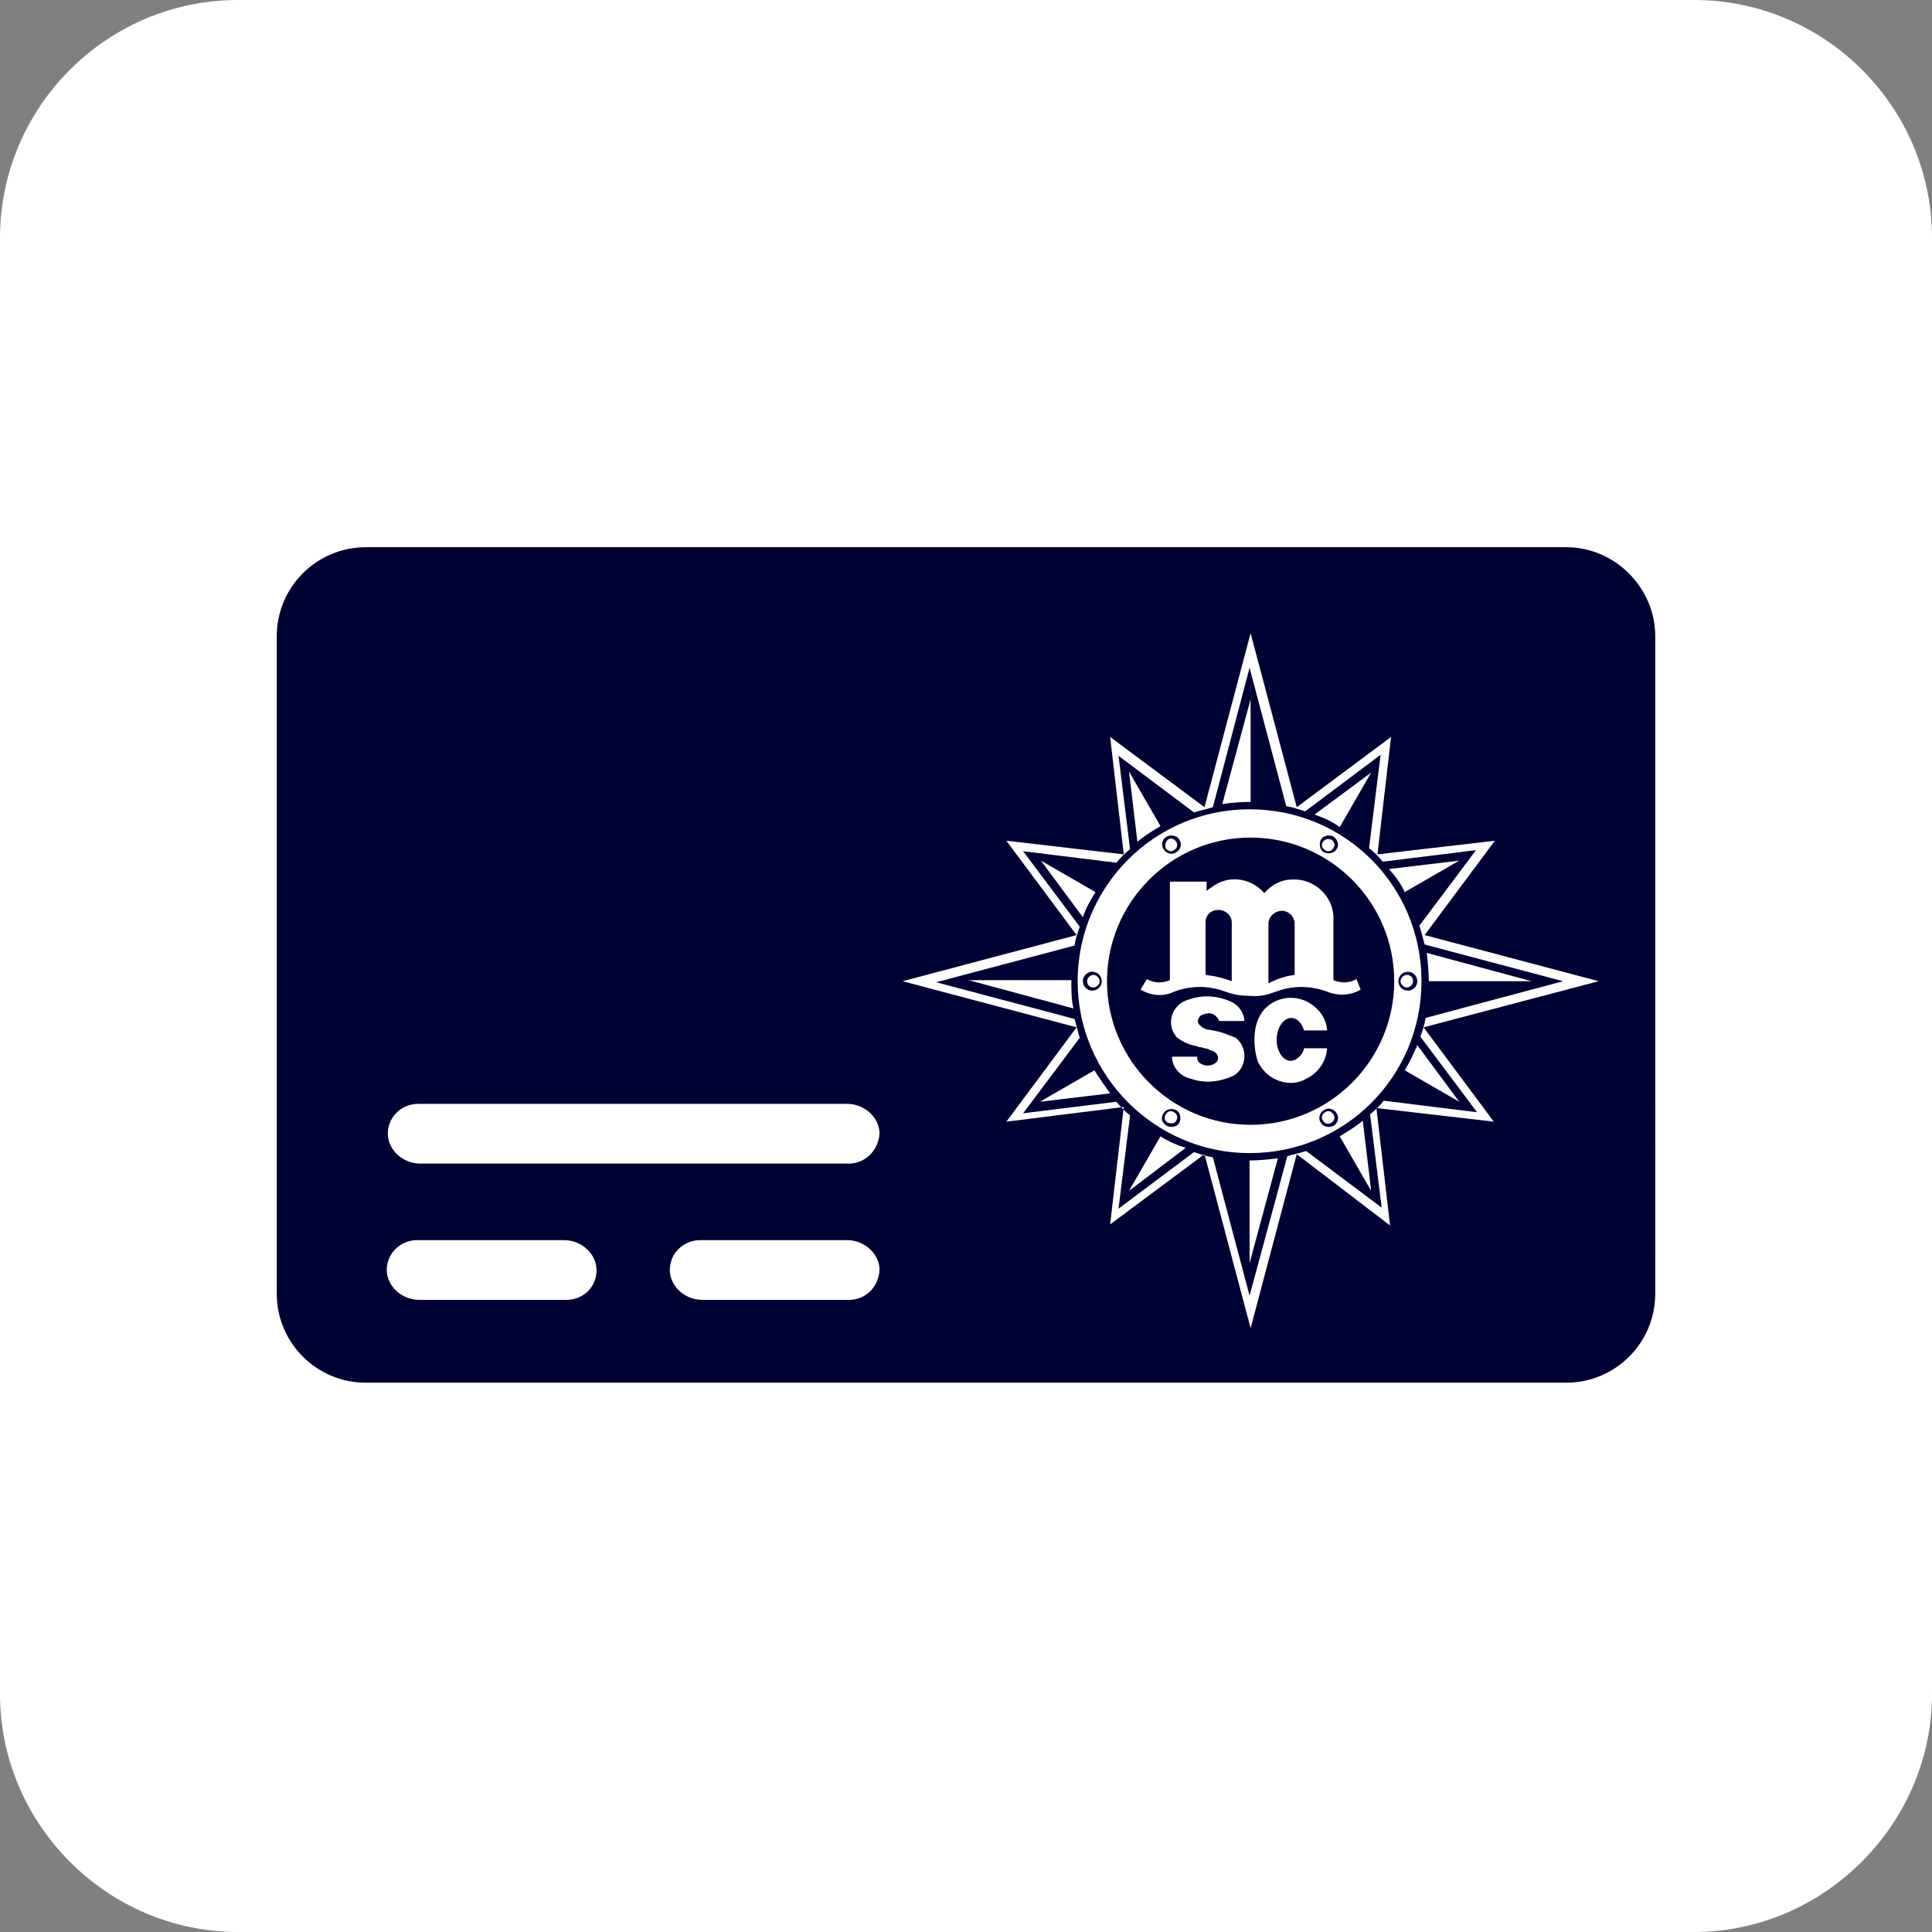 <?xml version="1.0" encoding="utf-8"?>
<!-- Generator: Adobe Illustrator 22.0.1, SVG Export Plug-In . SVG Version: 6.00 Build 0)  -->
<svg version="1.1" xmlns="http://www.w3.org/2000/svg" xmlns:xlink="http://www.w3.org/1999/xlink" x="0px" y="0px"
	 viewBox="0 0 184.3 184.3" style="enable-background:new 0 0 184.3 184.3;" xml:space="preserve">
<rect x="0" y="0" width="184.3" height="184.3" fill="#808080" stroke="none"/>
<style type="text/css">
	.st0{fill:#FFFFFF;}
	.st1{fill:#000033;}
	.st2{fill-rule:evenodd;clip-rule:evenodd;fill:#FFFFFF;}
</style>
<g id="Livello_1">
	<path class="st0" d="M161.6,184.3H22.7C10.2,184.3,0,174,0,161.6V22.7C0,10.2,10.2,0,22.7,0h138.9c12.5,0,22.7,10.2,22.7,22.7
		v138.9C184.3,174,174,184.3,161.6,184.3z"/>
</g>
<g id="Livello_2">
	<g>
		<path class="st1" d="M149.4,52.2H34.9c-4.7,0-8.5,3.8-8.5,8.5v62.7c0,4.7,3.8,8.5,8.5,8.5h114.5c4.7,0,8.5-3.8,8.5-8.5V60.7
			C157.9,56.1,154.1,52.2,149.4,52.2z M54,124l-14,0c-1.6,0-3-1.2-3.1-2.7c-0.1-1.6,1.2-3,2.9-3l14,0c1.6,0,3,1.2,3.1,2.7
			C57,122.7,55.7,124,54,124z M81,124l-14,0c-1.6,0-3-1.2-3.1-2.7c-0.1-1.6,1.2-3,2.9-3l14,0c1.6,0,3,1.2,3.1,2.7
			C83.9,122.7,82.6,124,81,124z M81,111l-40.9,0c-1.6,0-3-1.2-3.1-2.7c-0.1-1.6,1.2-3,2.9-3l40.9,0c1.6,0,3,1.2,3.1,2.7
			C83.9,109.6,82.6,111,81,111z"/>
		<g>
			<path class="st0" d="M116.6,76.7l2.7-10v9.8C117.8,76.5,116.6,76.7,116.6,76.7L116.6,76.7z"/>
			<path class="st0" d="M103.3,87.5l-4-5.4l5.2,3C104,85.9,103.6,86.6,103.3,87.5L103.3,87.5z"/>
			<path class="st0" d="M102.4,96.2l-10-2.7c0,0,9.8,0,9.8,0C102.2,94.5,102.2,95.4,102.4,96.2L102.4,96.2z"/>
			<path class="st0" d="M108.5,80.3l-0.8-6.7l3,5.2C109.9,79.3,109.2,79.7,108.5,80.3L108.5,80.3z"/>
			<path class="st0" d="M113.1,109.5l-5.4,4.1l3-5.2C111.5,108.9,112.2,109.2,113.1,109.5L113.1,109.5z"/>
			<path class="st0" d="M121.9,110.5l-2.7,10c0,0,0-9.8,0-9.8C120.1,110.7,121,110.6,121.9,110.5L121.9,110.5z"/>
			<path class="st0" d="M105.9,104.3l-6.7,0.8l5.2-3C104.9,102.9,105.4,103.6,105.9,104.3L105.9,104.3z"/>
			<path class="st0" d="M135.2,99.7l4,5.4l-5.2-3C134.5,101.3,134.8,100.6,135.2,99.7L135.2,99.7z"/>
			<path class="st0" d="M136.1,90.9l10,2.7c0,0-9.8,0-9.8,0C136.3,92.7,136.2,91.8,136.1,90.9L136.1,90.9z"/>
			<path class="st0" d="M130,106.9l0.8,6.7l-3-5.2C128.6,107.9,129.3,107.5,130,106.9L130,106.9z"/>
			<path class="st0" d="M125.4,77.7l5.4-4l-3,5.2C127,78.3,126.2,78,125.4,77.7L125.4,77.7z"/>
			<path class="st0" d="M132.5,82.9l6.7-0.8l-5.2,3C133.6,84.2,133.1,83.6,132.5,82.9L132.5,82.9z"/>
			<path class="st2" d="M119.2,123.6l-3.5-13.2c-0.6-0.1-1.2-0.3-1.8-0.5l-7.2,5.4l1.1-8.9c-0.5-0.4-0.9-0.8-1.3-1.3l-8.9,1.1
				l5.4-7.2c-0.2-0.6-0.3-1.2-0.5-1.8l-13.2-3.5l13.2-3.5c0.1-0.7,0.3-1.2,0.5-1.8l-5.4-7.2l8.9,1.1c0.4-0.5,0.8-0.9,1.3-1.3
				l-1.1-8.9l7.2,5.4c0.6-0.2,1.2-0.3,1.8-0.5l3.5-13.3l3.5,13.2c0.6,0.1,1.2,0.3,1.8,0.5l7.2-5.4l-1.1,8.9c0.5,0.4,0.9,0.8,1.3,1.3
				l8.9-1.1l-5.4,7.2c0.2,0.6,0.3,1.1,0.5,1.8l13.2,3.5L136,97.1c-0.1,0.6-0.3,1.2-0.5,1.8l5.4,7.2l-8.9-1.1
				c-0.4,0.5-0.8,0.9-1.3,1.3l1.1,8.9l-7.2-5.4c-0.6,0.2-1.2,0.3-1.8,0.5L119.2,123.6L119.2,123.6z M123.7,110.1l-4.4,16.6
				l-4.4-16.6l-9,6.7l1.3-11.2L96,107l6.7-9l-16.6-4.4l16.6-4.4l-6.7-9l11.2,1.3l-1.3-11.2l9,6.7l4.4-16.6l4.4,16.6l9-6.7l-1.3,11.2
				l11.2-1.3l-6.7,9l16.6,4.4L135.8,98l6.7,9l-11.2-1.3l1.3,11.2L123.7,110.1L123.7,110.1z"/>
			<path class="st0" d="M134.8,93.6c0,0.3-0.3,0.6-0.6,0.6c-0.3,0-0.6-0.3-0.6-0.6c0-0.3,0.3-0.6,0.6-0.6
				C134.6,93,134.8,93.3,134.8,93.6L134.8,93.6z"/>
			<path class="st0" d="M127,80.1c0.3,0.2,0.4,0.5,0.2,0.8c-0.2,0.3-0.5,0.4-0.8,0.2c-0.3-0.2-0.4-0.5-0.2-0.8
				C126.4,80,126.8,80,127,80.1L127,80.1z"/>
			<path class="st0" d="M111.4,80.1c0.3-0.2,0.6-0.1,0.8,0.2c0.2,0.3,0.1,0.6-0.2,0.8c-0.3,0.2-0.6,0.1-0.8-0.2
				C111.1,80.6,111.2,80.3,111.4,80.1L111.4,80.1z"/>
			<path class="st0" d="M103.7,93.6c0-0.3,0.3-0.6,0.6-0.6c0.3,0,0.6,0.3,0.6,0.6c0,0.3-0.3,0.6-0.6,0.6
				C103.9,94.2,103.7,93.9,103.7,93.6L103.7,93.6z"/>
			<path class="st0" d="M111.4,107.1c-0.3-0.2-0.4-0.5-0.2-0.8c0.2-0.3,0.5-0.4,0.8-0.2c0.3,0.2,0.4,0.5,0.2,0.8
				C112.1,107.2,111.7,107.2,111.4,107.1L111.4,107.1z"/>
			<path class="st2" d="M105.6,93.6c0-7.5,6.1-13.7,13.7-13.7c7.5,0,13.7,6.1,13.7,13.7c0,7.5-6.1,13.7-13.7,13.7
				C111.7,107.3,105.6,101.1,105.6,93.6L105.6,93.6z M102.8,93.6c0-9,7.3-16.4,16.4-16.4c9.1,0,16.4,7.3,16.4,16.4
				c0,9.1-7.3,16.4-16.4,16.4C110.2,110,102.8,102.6,102.8,93.6L102.8,93.6z M135.2,93.6c0-0.5-0.4-0.9-0.9-0.9
				c-0.5,0-0.9,0.4-0.9,0.9c0,0.5,0.4,0.9,0.9,0.9C134.8,94.5,135.2,94.1,135.2,93.6L135.2,93.6z M127.2,79.8
				c-0.4-0.2-1-0.1-1.2,0.3c-0.2,0.4-0.1,1,0.3,1.2c0.4,0.2,1,0.1,1.2-0.3C127.8,80.6,127.6,80.1,127.2,79.8L127.2,79.8z
				 M111.3,79.8c-0.4,0.2-0.6,0.8-0.3,1.2c0.2,0.4,0.8,0.6,1.2,0.3c0.4-0.2,0.6-0.8,0.3-1.2C112.3,79.7,111.7,79.6,111.3,79.8
				L111.3,79.8z M103.3,93.6c0,0.5,0.4,0.9,0.9,0.9c0.5,0,0.9-0.4,0.9-0.9c0-0.5-0.4-0.9-0.9-0.9C103.7,92.7,103.3,93.1,103.3,93.6
				L103.3,93.6z M111.3,107.4c0.4,0.2,1,0.1,1.2-0.3c0.2-0.4,0.1-1-0.3-1.2c-0.4-0.2-1-0.1-1.2,0.3
				C110.7,106.6,110.8,107.1,111.3,107.4L111.3,107.4z M127.2,107.4c0.4-0.2,0.6-0.8,0.3-1.2c-0.2-0.4-0.8-0.6-1.2-0.3
				c-0.4,0.2-0.6,0.8-0.3,1.2C126.2,107.5,126.8,107.6,127.2,107.4L127.2,107.4z"/>
			<path class="st0" d="M127,107.1c-0.3,0.2-0.6,0.1-0.8-0.2c-0.2-0.3-0.1-0.6,0.2-0.8c0.3-0.2,0.6-0.1,0.8,0.2
				C127.4,106.6,127.3,106.9,127,107.1L127,107.1z"/>
			<path class="st2" d="M114.2,100.9c0,0.3,0.2,0.5,0.4,0.6c0.4,0.2,0.8,0.2,1.2,0c0.2-0.1,0.4-0.3,0.4-0.6c0-0.2-0.2-0.5-0.4-0.6
				c-0.2-0.1-0.4-0.1-0.5-0.2c-0.2-0.1-0.5-0.1-0.7-0.2c-0.1,0-0.3,0-0.4-0.1c-0.7-0.1-1.4-0.4-2-0.9c-0.1-0.2-0.2-0.3-0.3-0.5
				c-0.5-1.1,0-2.4,1.1-2.9c1.4-0.6,2.9-0.6,4.3,0c0.8,0.3,1.4,1.1,1.4,1.9h-2.4c-0.1-0.3-0.4-0.6-0.7-0.7c-0.3-0.1-0.6,0-0.9,0.1
				c-0.3,0.1-0.5,0.5-0.4,0.8c0.2,0.3,0.5,0.5,0.8,0.6c0.7,0.1,1.3,0.2,2,0.5c0.3,0.1,0.5,0.2,0.8,0.3c0.2,0.2,0.4,0.4,0.5,0.6
				c0.6,1,0.3,2.4-0.7,3c-1.3,0.6-2.7,0.8-4.1,0.3c-1-0.2-1.8-1.1-1.8-2.1H114.2L114.2,100.9z M126.6,98.4c0-1-0.6-2-1.5-2.6
				c-1.3-0.9-3-0.8-4.2,0.2c-0.7,0.6-1.1,1.5-1.2,2.5c-0.1,0.9,0,1.9,0.3,2.8c0.4,0.8,1.1,1.5,2,1.8c0.8,0.3,1.8,0.3,2.6-0.2
				c1.1-0.5,1.9-1.6,2-2.9h-2.2c-0.1,0.5-0.4,0.8-0.7,1c-0.7,0.5-1.5,0-1.8-1c-0.3-1,0-2.2,0.7-2.7c0.7-0.5,1.5,0,1.8,1H126.6
				L126.6,98.4z M123.5,93v-5c-0.1-0.7-0.7-1.2-1.4-1.1c-0.6,0.1-1.1,0.6-1.1,1.2v5.7C121.8,93.4,122.6,93.1,123.5,93L123.5,93z
				 M117.5,93.6V88c0-0.7-0.6-1.2-1.3-1.2c-0.6,0-1.1,0.4-1.2,1V93C115.9,93.1,116.7,93.3,117.5,93.6L117.5,93.6z M129.8,94.4
				c-1,0.6-2.2,0.6-3.2,0.2c-1.6-0.6-3.3-0.6-4.9,0c-0.8,0.3-1.6,0.5-2.4,0.4c-0.8,0-1.6-0.1-2.4-0.4c-1.6-0.6-3.3-0.6-4.9,0
				c-1,0.5-2.2,0.4-3.2-0.2l0.6-1c0.7,0.4,1.5,0.4,2.2,0.1v-9.4h3.5v0.9c0.1-0.1,0.2-0.2,0.4-0.3c1.6-1.3,3.8-1,5.1,0.5
				c0.7-0.8,1.6-1.3,2.7-1.3c2-0.1,3.8,1.5,3.9,3.5v6.1c0.7,0.3,1.5,0.3,2.2-0.1L129.8,94.4L129.8,94.4z"/>
		</g>
	</g>
</g>
</svg>
